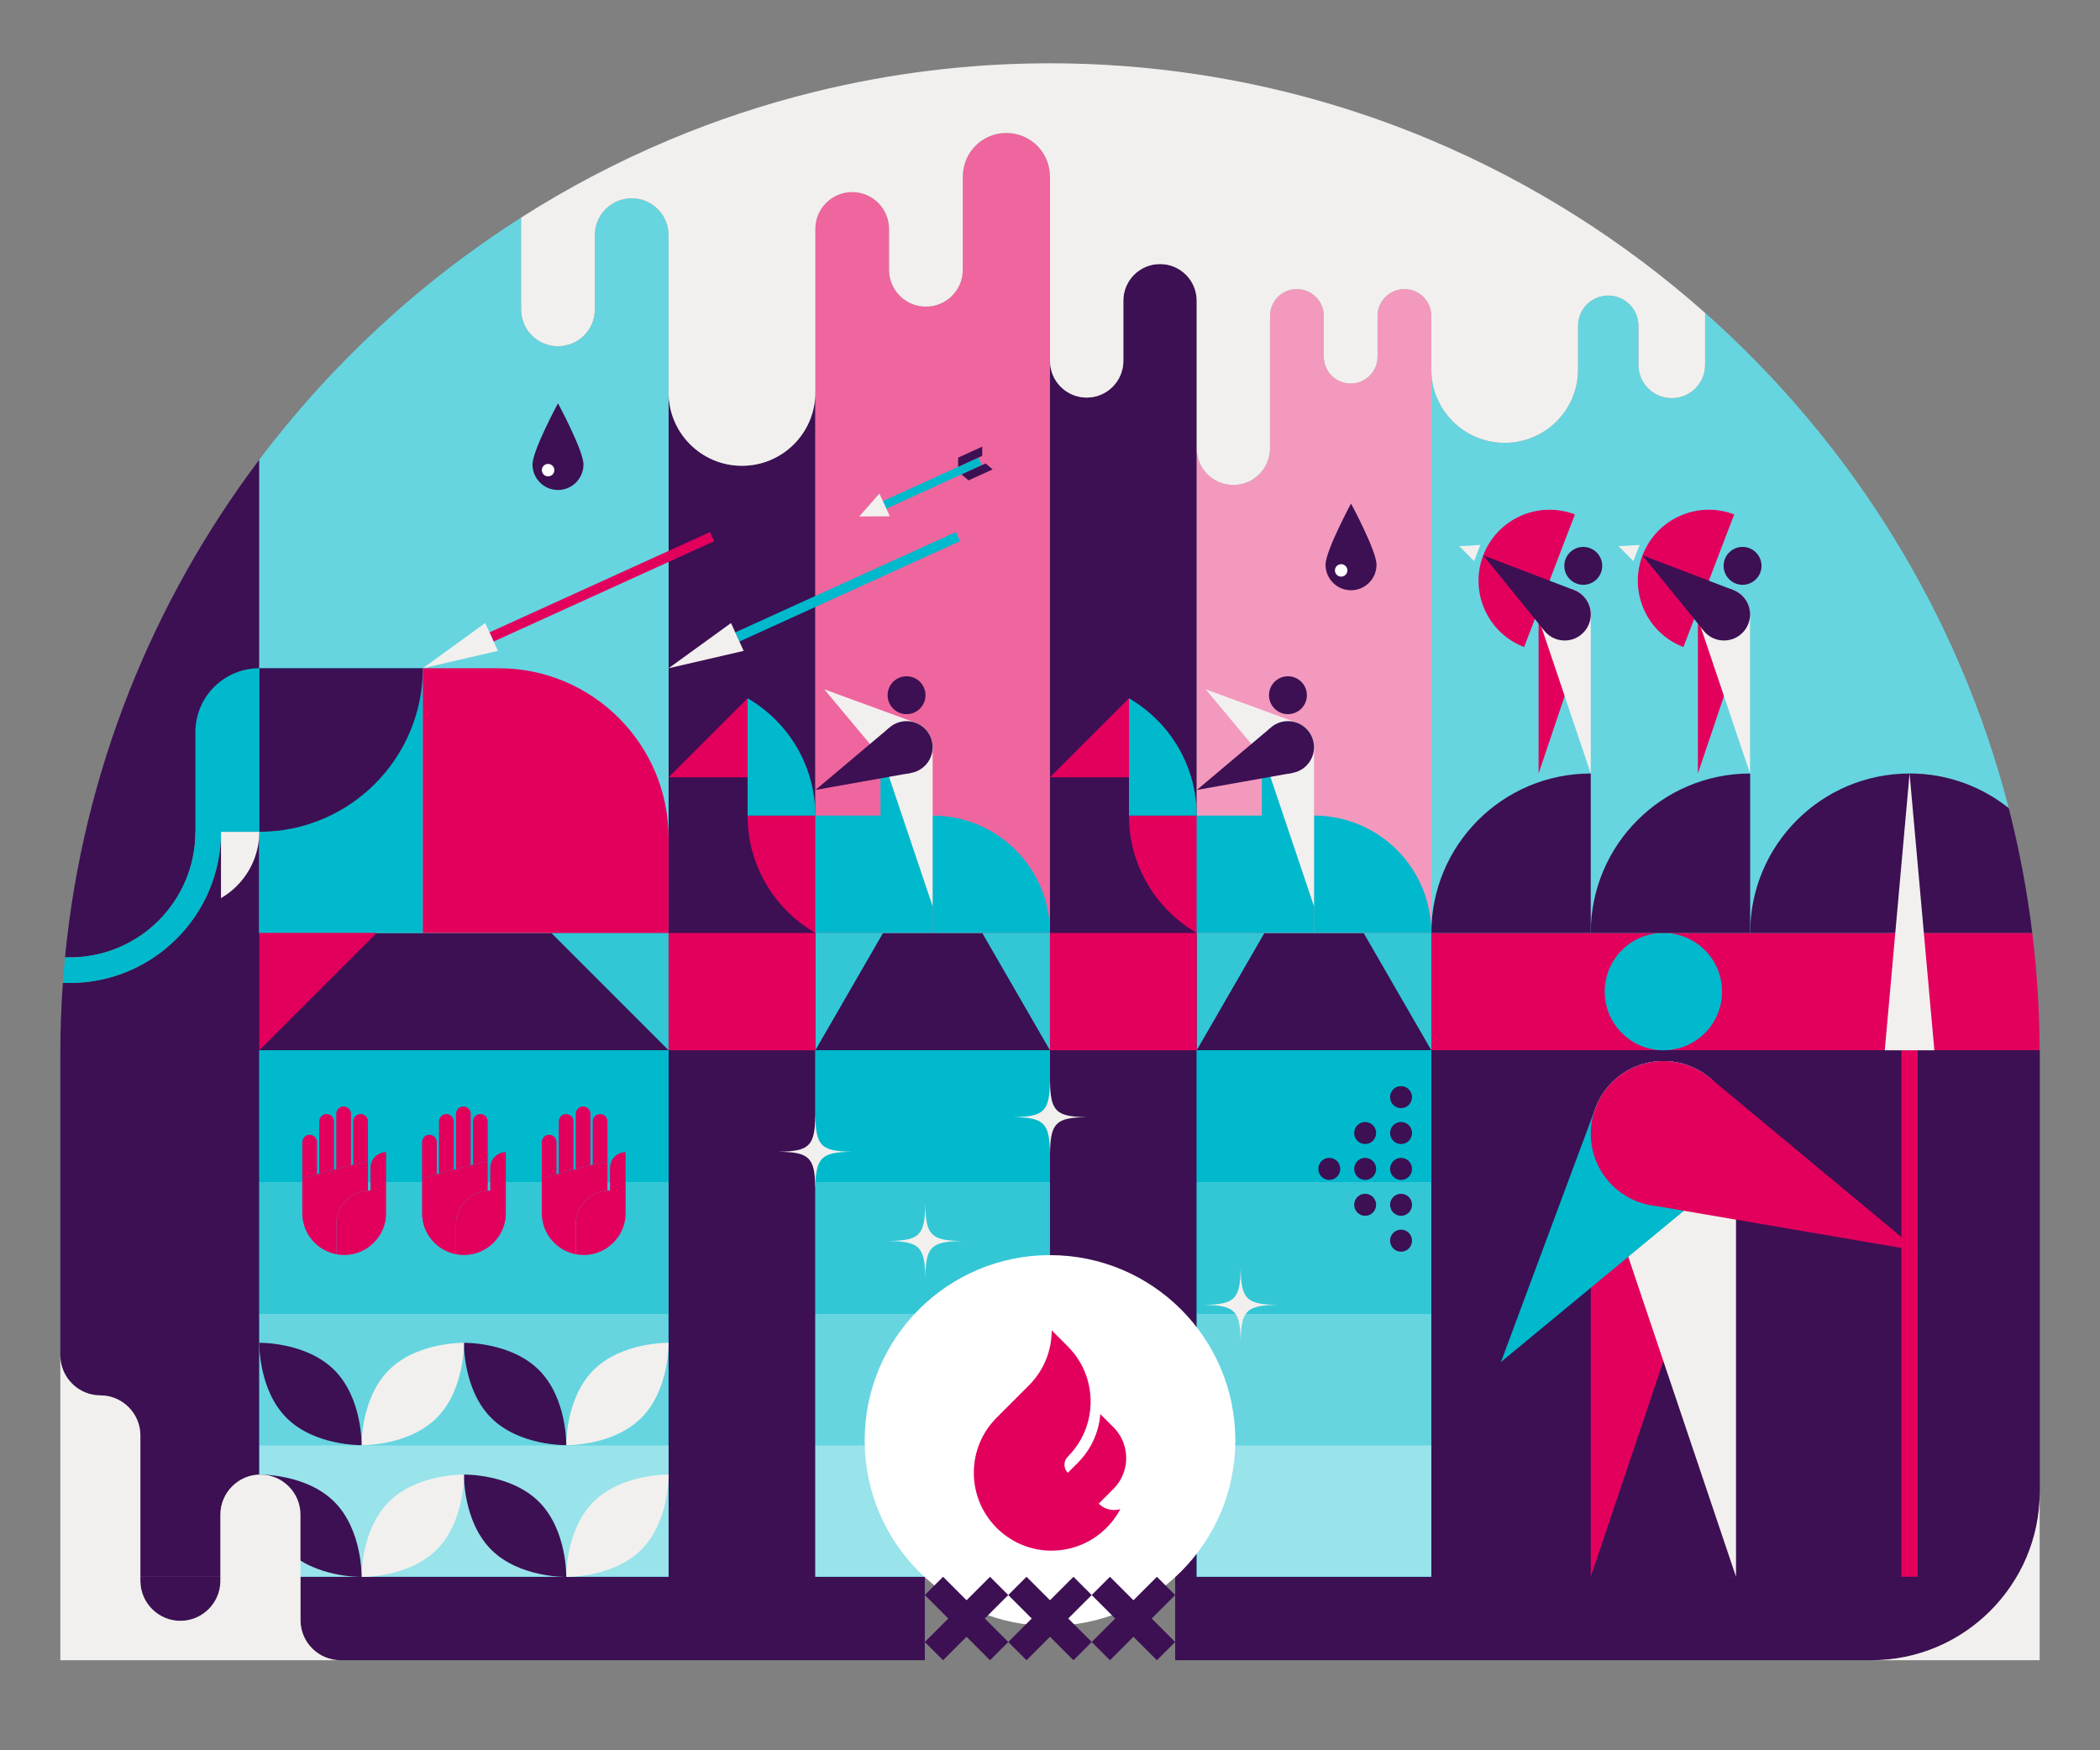 <?xml version="1.0" encoding="UTF-8"?>
<svg id="a" data-name="main" xmlns="http://www.w3.org/2000/svg" width="600" height="500" viewBox="0 0 600 500">
  <rect x="0" y="0" width="600" height="500" fill="#808080" stroke="none"/>
  <rect width="600" height="500" fill="none"/>
  <path d="m582.752,300.032h-173.795v-33.521h-67.041V85.905c0-5.791-4.686-10.477-10.477-10.477s-10.477,4.686-10.477,10.477v17.193c0,5.791-4.686,10.477-10.477,10.477s-10.477-4.686-10.477-10.477v-52.664h-.016v216.077h-67.041V112.096c0,11.587-9.376,20.963-20.962,20.963s-20.963-9.376-20.963-20.963v154.415h-116.943v-135.197c-30.468,40.441-50.364,89.233-55.509,142.176h1.378c19.814,0,35.877-16.062,35.877-35.877h7.31c0,23.814-19.373,43.187-43.187,43.187h-1.991c-.47,6.624-.723,13.306-.723,20.044v86.621h.007c.153,6.16,5.228,11.155,11.423,11.155,6.29,0,11.437,5.147,11.437,11.437v40.38h22.874v-17.76c0-6.29,5.147-11.437,11.437-11.437s11.437,5.147,11.437,11.437v17.76h490.336c4.17-7.104,6.575-15.353,6.575-24.142h.002v-125.45c0-.272-.01-.541-.011-.812Z" fill="#3c1053"/>
  <path d="m191.025,266.512V67.178c0-5.823-4.712-10.534-10.534-10.534s-10.534,4.712-10.534,10.534v21.195c0,5.823-4.711,10.534-10.534,10.534s-10.534-4.712-10.534-10.534v-26.216c-28.885,18.394-54.25,41.873-74.806,69.158v135.197h116.943Z" fill="#66d5e0"/>
  <rect x="74.082" y="190.896" width="46.717" height="75.615" fill="#00b9cc"/>
  <path d="m287.539,37.983c-6.883,0-12.452,5.569-12.452,12.452v26.623c0,5.823-4.712,10.534-10.534,10.534s-10.534-4.712-10.534-10.534v-11.648c0-5.823-4.712-10.534-10.534-10.534s-10.534,4.712-10.534,10.534v201.101h67.041V50.435c0-6.883-5.57-12.452-12.452-12.452Z" fill="#ee669d"/>
  <path d="m401.276,82.58c-4.246,0-7.681,3.436-7.681,7.681v11.617c0,4.246-3.436,7.681-7.681,7.681s-7.681-3.436-7.681-7.681v-11.617c-0-4.246-3.435-7.681-7.681-7.681s-7.681,3.436-7.681,7.681v37.798c0,5.791-4.686,10.477-10.477,10.477s-10.477-4.686-10.477-10.477v138.452h67.041V90.261c0-4.246-3.436-7.681-7.681-7.681Z" fill="#f399be"/>
  <path d="m545.59,220.967c10.713,0,20.555,3.709,28.333,9.899-14.265-55.477-45.044-104.513-86.74-141.486v14.838c0,5.261-4.258,9.519-9.519,9.519s-9.519-4.257-9.519-9.519v-11.161c0-4.771-3.861-8.632-8.632-8.632s-8.632,3.861-8.632,8.632v12.481c0,11.587-9.376,20.963-20.962,20.963s-20.962-9.376-20.962-20.963v160.974h136.632v-45.544Z" fill="#66d5e0"/>
  <path d="m545.59,266.512h0s-136.632,0-136.632,0v33.521h173.795c-.032-11.34-.757-22.523-2.104-33.521h-35.059Z" fill="#e2005c"/>
  <rect x="74.082" y="300.032" width="116.943" height="150.404" fill="#00b9cc"/>
  <rect x="191.025" y="300.032" width="41.925" height="150.404" fill="#3c1053"/>
  <rect x="232.95" y="300.032" width="67.041" height="150.404" fill="#00b9cc"/>
  <rect x="299.991" y="300.032" width="41.925" height="150.404" fill="#3c1053"/>
  <rect x="341.916" y="300.032" width="67.041" height="150.404" fill="#00b9cc"/>
  <path d="m408.957,300.032v150.404h167.229c4.17-7.104,6.575-15.353,6.575-24.142h.002v-126.263h-173.806Z" fill="#3c1053"/>
  <circle cx="475.253" cy="283.272" r="16.76" fill="#00b9cc"/>
  <path d="m496.005,323.867h0c0-8.954-5.671-16.584-13.617-19.493-.318-.116-.639-.225-.964-.326-1.949-.606-4.022-.933-6.171-.933h0c-11.461,0-20.752,9.291-20.752,20.752h0l0,126.569,40.16-119.22c.178-.471.34-.951.484-1.438l.029-.087.005-.033c.534-1.839.825-3.781.825-5.792h0Z" fill="#e2005c"/>
  <path d="m454.501,323.867h0c0-8.954,5.671-16.584,13.617-19.493.318-.116.639-.225.964-.326,1.949-.606,4.022-.933,6.171-.933h0c11.461,0,20.752,9.291,20.752,20.752h0l-0,126.569-40.16-119.22c-.178-.471-.34-.951-.484-1.438l-.029-.087-.005-.033c-.534-1.839-.825-3.781-.825-5.792h0Z" fill="#f2f0ee"/>
  <g>
    <circle cx="475.253" cy="323.867" r="20.752" fill="#00b9cc"/>
    <polygon points="428.839 389.087 487.553 340.562 455.804 316.629 428.839 389.087" fill="#00b9cc"/>
  </g>
  <g>
    <circle cx="475.26" cy="323.869" r="20.752" fill="#e2005c"/>
    <polygon points="547.99 357.31 472.908 344.472 488.521 307.906 547.99 357.31" fill="#e2005c"/>
  </g>
  <rect x="543.264" y="300.032" width="4.652" height="150.593" fill="#e2005c"/>
  <path d="m454.501,220.967c-25.154,0-45.544,20.391-45.544,45.544h45.544v-45.544Z" fill="#3c1053"/>
  <path d="m500.046,220.967c-25.154,0-45.544,20.391-45.544,45.544h45.544v-45.544Z" fill="#3c1053"/>
  <path d="m545.59,220.967c-25.154,0-45.544,20.391-45.544,45.544h45.544v-45.544Z" fill="#3c1053"/>
  <path d="m120.799,190.896c0,25.802-20.916,46.717-46.717,46.717v-46.717s46.717,0,46.717,0Z" fill="#3c1053"/>
  <path d="m63.138,237.613h10.944c0,8.101-4.404,15.168-10.944,18.953v-18.953Z" fill="#f2f0ee"/>
  <path d="m74.082,190.896h0v46.717h-18.254v-28.463c0-10.075,8.179-18.254,18.254-18.254Z" fill="#00b9cc"/>
  <polygon points="157.504 266.512 191.025 300.032 191.025 266.512 157.504 266.512" fill="#33c7d6"/>
  <polygon points="107.602 266.512 74.082 300.032 74.082 266.512 107.602 266.512" fill="#e2005c"/>
  <g>
    <path d="m232.95,232.991h-19.356c0,14.327,7.788,26.826,19.356,33.521v-33.521Z" fill="#e2005c"/>
    <path d="m213.594,232.996h19.356c0-14.327-7.788-26.826-19.356-33.521v33.521Z" fill="#00b9cc"/>
    <path d="m299.991,266.512c0-18.513-15.008-33.521-33.521-33.521v33.521s33.521,0,33.521,0Z" fill="#00b9cc"/>
    <rect x="232.95" y="232.991" width="33.521" height="33.521" fill="#00b9cc"/>
    <polygon points="213.594 199.475 191.025 222.044 213.594 222.044 213.594 199.475" fill="#e2005c"/>
    <polygon points="280.635 266.512 299.991 300.032 299.991 266.512 280.635 266.512" fill="#33c7d6"/>
    <polygon points="252.306 266.512 232.95 300.032 232.95 266.512 252.306 266.512" fill="#33c7d6"/>
  </g>
  <g>
    <path d="m266.468,213.457h0c0-3.215-2.036-5.955-4.889-6.999-.114-.042-.23-.081-.346-.117-.7-.218-1.444-.335-2.216-.335h0c-4.115,0-7.452,3.336-7.452,7.452h0v45.447s14.421-42.809,14.421-42.809c.064-.169.122-.342.174-.516l.011-.031.002-.012c.192-.66.296-1.358.296-2.08h0Z" fill="#00b9cc"/>
    <path d="m251.565,213.457h0c0-3.215,2.036-5.955,4.889-6.999.114-.042.23-.081.346-.117.7-.218,1.444-.335,2.216-.335h0c4.115,0,7.452,3.336,7.452,7.452h0v45.447s-14.421-42.809-14.421-42.809c-.064-.169-.122-.342-.174-.516l-.011-.031-.002-.012c-.192-.66-.296-1.358-.296-2.08h0Z" fill="#f2f0ee"/>
    <circle cx="259.017" cy="198.601" r="5.412" fill="#3c1053"/>
    <g>
      <circle cx="259.017" cy="213.457" r="7.452" fill="#f2f0ee"/>
      <polygon points="235.507 196.92 253.046 217.906 261.577 206.459 235.507 196.92" fill="#f2f0ee"/>
    </g>
    <g>
      <circle cx="259.017" cy="213.457" r="7.452" fill="#3c1053"/>
      <polygon points="232.994 225.663 253.909 208.039 260.324 220.793 232.994 225.663" fill="#3c1053"/>
    </g>
  </g>
  <g>
    <path d="m341.916,232.991h-19.356c0,14.327,7.788,26.826,19.356,33.521v-33.521Z" fill="#e2005c"/>
    <path d="m322.56,232.996h19.356c0-14.327-7.788-26.826-19.356-33.521v33.521Z" fill="#00b9cc"/>
    <path d="m408.957,266.512c0-18.513-15.008-33.521-33.521-33.521v33.521s33.521,0,33.521,0Z" fill="#00b9cc"/>
    <rect x="341.916" y="232.991" width="33.521" height="33.521" fill="#00b9cc"/>
    <polygon points="322.56 199.475 299.991 222.044 322.56 222.044 322.56 199.475" fill="#e2005c"/>
    <polygon points="389.601 266.512 408.957 300.032 408.957 266.512 389.601 266.512" fill="#33c7d6"/>
    <polygon points="361.272 266.512 341.916 300.032 341.916 266.512 361.272 266.512" fill="#33c7d6"/>
  </g>
  <g>
    <path d="m375.435,213.457h0c0-3.215-2.036-5.955-4.889-6.999-.114-.042-.23-.081-.346-.117-.7-.218-1.444-.335-2.216-.335h0c-4.115,0-7.452,3.336-7.452,7.452h0v45.447s14.421-42.809,14.421-42.809c.064-.169.122-.342.174-.516l.011-.031.002-.012c.192-.66.296-1.358.296-2.08h0Z" fill="#00b9cc"/>
    <path d="m360.532,213.457h0c0-3.215,2.036-5.955,4.889-6.999.114-.042.23-.081.346-.117.7-.218,1.444-.335,2.216-.335h0c4.115,0,7.452,3.336,7.452,7.452h0v45.447s-14.421-42.809-14.421-42.809c-.064-.169-.122-.342-.174-.516l-.011-.031-.002-.012c-.192-.66-.296-1.358-.296-2.08h0Z" fill="#f2f0ee"/>
    <circle cx="367.983" cy="198.601" r="5.412" fill="#3c1053"/>
    <g>
      <circle cx="367.983" cy="213.457" r="7.452" fill="#f2f0ee"/>
      <polygon points="344.473 196.92 362.013 217.906 370.544 206.459 344.473 196.92" fill="#f2f0ee"/>
    </g>
    <g>
      <circle cx="367.983" cy="213.457" r="7.452" fill="#3c1053"/>
      <polygon points="341.96 225.663 362.875 208.039 369.29 220.793 341.96 225.663" fill="#3c1053"/>
    </g>
  </g>
  <path d="m454.502,175.52h0c0-3.215-2.036-5.955-4.889-6.999-.114-.042-.23-.081-.346-.117-.7-.218-1.444-.335-2.216-.335h0c-4.115,0-7.452,3.336-7.452,7.452h0v45.447s14.421-42.809,14.421-42.809c.064-.169.122-.342.174-.516l.011-.031.002-.012c.192-.66.296-1.358.296-2.08h0Z" fill="#e2005c"/>
  <path d="m439.599,175.52h0c0-3.215,2.036-5.955,4.889-6.999.114-.042.23-.081.346-.117.7-.218,1.444-.335,2.216-.335h0c4.115,0,7.452,3.336,7.452,7.452h0v45.447s-14.421-42.809-14.421-42.809c-.064-.169-.122-.342-.174-.516l-.011-.031-.002-.012c-.192-.66-.296-1.358-.296-2.08h0Z" fill="#f2f0ee"/>
  <circle cx="452.362" cy="161.647" r="5.412" fill="#3c1053"/>
  <g>
    <rect x="170.521" y="133.009" width="2.868" height="69.233" transform="translate(90.573 393.555) rotate(-114.46)" fill="#e2005c"/>
    <polygon points="120.799 190.896 142.254 185.935 138.636 177.983 120.799 190.896" fill="#f2f0ee"/>
  </g>
  <g>
    <rect x="240.746" y="133.009" width="2.868" height="69.233" transform="translate(189.876 457.478) rotate(-114.46)" fill="#00b9cc"/>
    <polygon points="191.025 190.896 212.479 185.935 208.862 177.983 191.025 190.896" fill="#f2f0ee"/>
  </g>
  <rect x="299.991" y="266.512" width="41.925" height="33.521" fill="#e2005c"/>
  <rect x="191.025" y="266.512" width="41.925" height="33.521" fill="#e2005c"/>
  <path d="m120.799,190.896h21.72c26.771,0,48.506,21.735,48.506,48.506v27.11h-70.225v-75.615h0Z" fill="#e2005c"/>
  <path d="m423.78,158.647c-4.005,10.46,1.227,22.187,11.687,26.192l14.505-37.879c-10.46-4.005-22.186,1.227-26.192,11.687Z" fill="#e2005c"/>
  <g>
    <rect x="265.203" y="123.02" width="2.381" height="29.989" transform="translate(281.462 -161.63) rotate(65.491)" fill="#00b9cc"/>
    <polygon points="280.644 127.593 280.618 130.221 273.738 133.358 273.765 130.729 280.644 127.593" fill="#3c1053"/>
    <polygon points="283.607 134.092 281.606 132.388 274.726 135.524 276.728 137.228 283.607 134.092" fill="#3c1053"/>
    <polygon points="245.497 147.542 254.232 147.485 251.269 140.985 245.497 147.542" fill="#f2f0ee"/>
  </g>
  <polygon points="416.919 156.02 421.171 160.284 422.931 155.686 416.919 156.02" fill="#f2f0ee"/>
  <path d="m500.014,175.52h0c0-3.215-2.036-5.955-4.889-6.999-.114-.042-.23-.081-.346-.117-.7-.218-1.444-.335-2.216-.335h0c-4.115,0-7.452,3.336-7.452,7.452h0v45.447s14.421-42.809,14.421-42.809c.064-.169.122-.342.174-.516l.011-.031.002-.012c.192-.66.296-1.358.296-2.08h0Z" fill="#e2005c"/>
  <path d="m485.111,175.52h0c0-3.215,2.036-5.955,4.889-6.999.114-.042.23-.081.346-.117.7-.218,1.444-.335,2.216-.335h0c4.115,0,7.452,3.336,7.452,7.452h0v45.447s-14.421-42.809-14.421-42.809c-.064-.169-.122-.342-.174-.516l-.011-.031-.002-.012c-.192-.66-.296-1.358-.296-2.08h0Z" fill="#f2f0ee"/>
  <circle cx="497.875" cy="161.647" r="5.412" fill="#3c1053"/>
  <path d="m469.293,158.647c-4.005,10.46,1.227,22.187,11.687,26.192l14.505-37.879c-10.46-4.005-22.186,1.227-26.192,11.687Z" fill="#e2005c"/>
  <polygon points="462.432 156.02 466.683 160.284 468.444 155.686 462.432 156.02" fill="#f2f0ee"/>
  <path d="m85.851,432.676c0-6.29-5.146-11.437-11.437-11.437s-11.437,5.147-11.437,11.437v17.76h22.874v-17.76Z" fill="none"/>
  <path d="m85.851,450.436v12.405c0,6.29,5.147,11.437,11.437,11.437h166.946v-23.842H85.851Z" fill="#3c1053"/>
  <path d="m51.54,463.033c6.29,0,11.437-5.147,11.437-11.437v-1.16h-22.874v1.16c0,6.29,5.147,11.437,11.437,11.437Z" fill="#3c1053"/>
  <path d="m335.76,474.278h199.027v-.009c17.597,0,33.05-9.609,41.4-23.833h-240.427v23.842Z" fill="#3c1053"/>
  <path d="m545.59,266.512h35.059c-1.486-12.129-3.739-24.029-6.725-35.645-7.778-6.191-17.62-9.899-28.333-9.899v45.544Z" fill="#3c1053"/>
  <path d="m63.138,237.613h-7.31c0,19.814-16.063,35.877-35.877,35.877h-1.378c-.236,2.428-.44,4.865-.613,7.31h1.991c23.814-0,43.187-19.373,43.187-43.187Z" fill="#00b9cc"/>
  <path d="m408.957,40.05c-21.181-8.919-43.654-15.322-67.041-18.836-13.685-2.056-27.68-3.133-41.916-3.133h-.001c-.003,0-.006 0-.009 0-23.08.001-45.53,2.825-67.041,8.107-14.432,3.544-28.442,8.192-41.925,13.87-14.712,6.196-28.798,13.605-42.136,22.099v26.216c0,5.823,4.711,10.534,10.534,10.534s10.534-4.712,10.534-10.534v-21.195c0-5.823,4.712-10.534,10.534-10.534s10.534,4.712,10.534,10.534v44.918c0,11.587,9.376,20.963,20.963,20.963s20.962-9.376,20.962-20.963v-46.686c0-5.823,4.712-10.534,10.534-10.534s10.534,4.712,10.534,10.534v11.648c0,5.823,4.712,10.534,10.534,10.534s10.534-4.712,10.534-10.534v-26.623c0-6.883,5.569-12.452,12.452-12.452s12.452,5.569,12.452,12.452h.016v52.664c0,5.791,4.686,10.477,10.477,10.477s10.477-4.686,10.477-10.477v-17.193c0-5.791,4.686-10.477,10.477-10.477s10.477,4.686,10.477,10.477v42.154c0,5.791,4.686,10.477,10.477,10.477s10.477-4.686,10.477-10.477v-37.798c0-4.246,3.436-7.681,7.681-7.681s7.681,3.436,7.681,7.681v11.617c0,4.246,3.436,7.681,7.681,7.681s7.681-3.436,7.681-7.681v-11.617c0-4.246,3.435-7.681,7.681-7.681s7.681,3.436,7.681,7.681v15.277c0,11.587,9.376,20.963,20.962,20.963s20.962-9.376,20.962-20.963v-12.481c0-4.771,3.861-8.632,8.632-8.632s8.632,3.861,8.632,8.632v11.161c0,5.261,4.257,9.519,9.519,9.519s9.519-4.257,9.519-9.519v-14.838c-23.059-20.448-49.445-37.212-78.226-49.331Z" fill="#f2f0ee"/>
  <path d="m582.763,426.295h-.002c0,26.386-21.589,47.975-47.975,47.975v.009h47.977v-47.983Z" fill="#f2f0ee"/>
  <polygon points="545.59 220.967 538.505 300.032 552.675 300.032 545.59 220.967" fill="#f2f0ee"/>
  <g>
    <circle cx="447.05" cy="175.52" r="7.452" fill="#3c1053"/>
    <polygon points="423.78 158.647 441.016 179.883 449.711 168.56 423.78 158.647" fill="#3c1053"/>
  </g>
  <g>
    <circle cx="492.563" cy="175.52" r="7.452" fill="#3c1053"/>
    <polygon points="469.293 158.647 486.529 179.883 495.224 168.56 469.293 158.647" fill="#3c1053"/>
  </g>
  <g>
    <path d="m166.703,132.693c0,4.021-3.26,7.281-7.281,7.281s-7.281-3.26-7.281-7.281,7.281-17.481,7.281-17.481c0,0,7.281,13.46,7.281,17.481Z" fill="#3c1053"/>
    <circle cx="156.601" cy="134.306" r="1.781" fill="#fff"/>
  </g>
  <g>
    <path d="m393.289,161.333c0,4.021-3.26,7.281-7.281,7.281s-7.281-3.26-7.281-7.281,7.281-17.481,7.281-17.481c0,0,7.281,13.46,7.281,17.481Z" fill="#3c1053"/>
    <circle cx="383.188" cy="162.946" r="1.781" fill="#fff"/>
  </g>
  <g>
    <rect x="341.916" y="412.835" width="67.041" height="37.601" fill="#99e3eb"/>
    <rect x="341.916" y="375.234" width="67.017" height="37.601" fill="#66d5e0"/>
    <rect x="341.916" y="337.633" width="67.041" height="37.601" fill="#33c7d6"/>
    <rect x="341.916" y="300.032" width="67.041" height="37.601" fill="#00b9cc"/>
  </g>
  <path d="m364.756,372.767c-8.579.121-10.152,1.694-10.273,10.273-.003,0-.006 0-.009 0-.003,0-.006-0-.009-0-.121-8.579-1.694-10.152-10.273-10.273,0-.003-0-.006-0-.009s0-.006 0-.009c8.579-.121,10.152-1.694,10.273-10.273.003,0,.006-0.0.009-0.0.003,0,.006 0.0.009 0.0.121,8.579,1.694,10.152,10.273,10.273,0,.003 0.0.006 0.0.009s-0.0.006-0.0.009Z" fill="#f2f0ee"/>
  <g>
    <ellipse cx="400.3" cy="354.422" rx="3.134" ry="3.149" fill="#3c1053"/>
    <ellipse cx="400.3" cy="344.17" rx="3.134" ry="3.149" fill="#3c1053"/>
    <ellipse cx="400.3" cy="333.918" rx="3.134" ry="3.149" fill="#3c1053"/>
    <ellipse cx="400.3" cy="323.666" rx="3.134" ry="3.149" fill="#3c1053"/>
    <ellipse cx="400.3" cy="313.414" rx="3.134" ry="3.149" fill="#3c1053"/>
    <ellipse cx="390.048" cy="344.17" rx="3.134" ry="3.149" fill="#3c1053"/>
    <ellipse cx="390.048" cy="333.918" rx="3.134" ry="3.149" fill="#3c1053"/>
    <ellipse cx="390.048" cy="323.666" rx="3.134" ry="3.149" fill="#3c1053"/>
    <ellipse cx="379.796" cy="333.918" rx="3.134" ry="3.149" fill="#3c1053"/>
  </g>
  <g>
    <rect x="232.95" y="412.835" width="67.041" height="37.601" fill="#99e3eb"/>
    <rect x="232.95" y="375.234" width="67.017" height="37.601" fill="#66d5e0"/>
    <rect x="232.95" y="337.633" width="67.041" height="37.601" fill="#33c7d6"/>
    <rect x="232.95" y="300.032" width="67.041" height="37.601" fill="#00b9cc"/>
  </g>
  <path d="m243.232,329.015c0-.003-0-.006-0-.009-8.579-.121-10.152-1.694-10.273-10.273-.003,0-.006-0-.009-0-.003,0-.006 0-.009 0-.121,8.579-1.694,10.152-10.273,10.273,0,.003-0.0.006-0.0.009s0.0.006 0.0.009c8.579.121,10.152,1.694,10.273,10.273.003,0,.006 0.0.009 0.0.003,0,.006-0.0.009-0.0.121-8.579,1.694-10.152,10.273-10.273,0-.003 0-.006 0-.009Z" fill="#f2f0ee"/>
  <path d="m310.282,319.139c-8.579.121-10.152,1.694-10.273,10.273-.003,0-.006 0-.009 0-.003,0-.006-0-.009-0-.121-8.579-1.694-10.152-10.273-10.273,0-.003-0-.006-0-.009s0-.006 0-.009c8.579-.121,10.152-1.694,10.273-10.273.003,0,.006-0.0.009-0.0.003,0,.006 0.0.009 0.0.121,8.579,1.694,10.152,10.273,10.273,0,.003 0.0.006 0.0.009s-0.0.006-0.0.009Z" fill="#f2f0ee"/>
  <path d="m274.656,354.52c0-.003-0-.006-0-.009-8.579-.121-10.152-1.694-10.273-10.273-.003,0-.006-0-.009-0-.003,0-.006 0-.009 0-.121,8.579-1.694,10.152-10.273,10.273,0,.003-0.0.006-0.0.009s0.0.006 0.0.009c8.579.121,10.152,1.694,10.273,10.273.003,0,.006 0.0.009 0.0.003,0,.006-0.0.009-0.0.121-8.579,1.694-10.152,10.273-10.273,0-.003 0-.006 0-.009Z" fill="#f2f0ee"/>
  <circle cx="300" cy="411.503" r="52.953" fill="#fff"/>
  <path d="m305.094,416.116c5.976-5.976,7.844-14.505,5.603-22.076-1.019-3.442-2.886-6.685-5.603-9.402l-4.608-4.608c0,5.699-2.174,11.397-6.522,15.745l-9.214,9.214h0c-4.027,4.027-6.518,9.591-6.518,15.736v0c0,12.29,9.963,22.254,22.254,22.254l-.08-.002c8.544.001,15.965-4.813,19.695-11.877l-.034.008c-2.109.624-4.485.104-6.15-1.561l4.205-4.205-.005-.005c3.348-3.348,4.394-8.126,3.139-12.367-.571-1.928-1.617-3.745-3.139-5.267l-3.74-3.74.001-.016c-.409,5.083-2.558,10.052-6.447,13.941l-2.837,2.837c-.398-.398-.671-.873-.82-1.377-.328-1.109-.055-2.357.82-3.232Z" fill="#e2005c"/>
  <g>
    <g>
      <rect x="262.983" y="458.671" width="26.344" height="7.373" transform="translate(-246.052 330.692) rotate(-45)" fill="#3c1053"/>
      <rect x="262.983" y="458.671" width="26.344" height="7.373" transform="translate(144.491 984.564) rotate(-135)" fill="#3c1053"/>
    </g>
    <g>
      <rect x="286.825" y="458.671" width="26.344" height="7.373" transform="translate(-239.069 347.551) rotate(-45)" fill="#3c1053"/>
      <rect x="286.825" y="458.671" width="26.344" height="7.373" transform="translate(185.191 1001.423) rotate(-135)" fill="#3c1053"/>
    </g>
    <g>
      <rect x="310.667" y="458.671" width="26.344" height="7.373" transform="translate(-232.086 364.41) rotate(-45)" fill="#3c1053"/>
      <rect x="310.667" y="458.671" width="26.344" height="7.373" transform="translate(225.892 1018.282) rotate(-135)" fill="#3c1053"/>
    </g>
  </g>
  <g>
    <rect x="74.082" y="412.835" width="116.943" height="37.601" fill="#99e3eb"/>
    <rect x="74.082" y="375.234" width="116.901" height="37.601" fill="#66d5e0"/>
    <rect x="74.082" y="337.633" width="116.943" height="37.601" fill="#33c7d6"/>
    <rect x="74.082" y="300.032" width="116.943" height="37.601" fill="#00b9cc"/>
  </g>
  <g>
    <g>
      <path d="m191.023,421.24s.285,13.373-7.788,21.446c-8.072,8.072-21.446,7.788-21.446,7.788,0,0-.285-13.373,7.788-21.446,8.072-8.072,21.446-7.788,21.446-7.788Z" fill="#f2f0ee"/>
      <path d="m191.023,383.601s.285,13.373-7.788,21.446c-8.072,8.072-21.446,7.788-21.446,7.788,0,0-.285-13.373,7.788-21.446,8.072-8.072,21.446-7.788,21.446-7.788Z" fill="#f2f0ee"/>
      <path d="m132.554,421.24s-.285,13.373,7.788,21.446c8.072,8.072,21.446,7.788,21.446,7.788,0,0,.285-13.373-7.788-21.446-8.072-8.072-21.446-7.788-21.446-7.788Z" fill="#3c1053"/>
      <path d="m132.554,383.601s-.285,13.373,7.788,21.446c8.072,8.072,21.446,7.788,21.446,7.788,0,0,.285-13.373-7.788-21.446-8.072-8.072-21.446-7.788-21.446-7.788Z" fill="#3c1053"/>
    </g>
    <g>
      <path d="m132.552,421.24s.285,13.373-7.788,21.446c-8.072,8.072-21.446,7.788-21.446,7.788,0,0-.285-13.373,7.788-21.446,8.072-8.072,21.446-7.788,21.446-7.788Z" fill="#f2f0ee"/>
      <path d="m132.552,383.601s.285,13.373-7.788,21.446c-8.072,8.072-21.446,7.788-21.446,7.788,0,0-.285-13.373,7.788-21.446,8.072-8.072,21.446-7.788,21.446-7.788Z" fill="#f2f0ee"/>
      <path d="m74.083,421.24s-.285,13.373,7.788,21.446c8.072,8.072,21.446,7.788,21.446,7.788,0,0,.285-13.373-7.788-21.446-8.072-8.072-21.446-7.788-21.446-7.788Z" fill="#3c1053"/>
      <path d="m74.083,383.601s-.285,13.373,7.788,21.446c8.072,8.072,21.446,7.788,21.446,7.788,0,0,.285-13.373-7.788-21.446-8.072-8.072-21.446-7.788-21.446-7.788Z" fill="#3c1053"/>
    </g>
  </g>
  <g>
    <g>
      <path d="m173.558,320.344c0-1.16-.941-2.101-2.101-2.101s-2.101.941-2.101,2.101v12.364s4.202-1.108,4.202-1.108v-11.256Z" fill="#e2005c"/>
      <path d="m164.503,318.187v15.801s4.202-1.108,4.202-1.108v-14.693c0-1.147-.92-2.078-2.063-2.099-.052 0-.104.003-.156.004-1.106.061-1.984.974-1.984,2.095Z" fill="#e2005c"/>
      <path d="m161.751,318.243c-1.16,0-2.101.941-2.101,2.101v14.924s4.202-1.108,4.202-1.108v-13.816c0-1.16-.941-2.101-2.101-2.101Z" fill="#e2005c"/>
      <path d="m158.999,335.44v-9.164c0-1.16-.941-2.101-2.101-2.101-.903,0-1.671.571-1.968,1.37-.085.228-.133.473-.133.731v1.041s0,9.231,0,9.231l4.202-1.108Z" fill="#e2005c"/>
      <path d="m173.558,356.407c.248-.171.489-.351.723-.54,2.715-2.19,4.46-5.539,4.46-9.277v-6.474s0-10.985,0-10.985c-2.463,0-4.46,1.997-4.46,4.46v6.525h-.245c-.16,0-.319.004-.478.012-5.043.249-9.055,4.416-9.055,9.52v8.652c.719.137,1.459.211,2.216.211h.1c2.496,0,4.819-.779,6.739-2.104Z" fill="#e2005c"/>
      <path d="m164.503,349.648c0-5.104,4.012-9.271,9.055-9.52v-8.527s-18.761,4.948-18.761,4.948v10.042c0,5.8,4.199,10.664,9.706,11.71v-8.652Z" fill="#e2005c"/>
    </g>
    <g>
      <path d="m139.342,320.344c0-1.16-.941-2.101-2.101-2.101s-2.101.941-2.101,2.101v12.364s4.202-1.108,4.202-1.108v-11.256Z" fill="#e2005c"/>
      <path d="m130.287,318.187v15.801s4.202-1.108,4.202-1.108v-14.693c0-1.147-.92-2.078-2.063-2.099-.052 0-.104.003-.156.004-1.106.061-1.984.974-1.984,2.095Z" fill="#e2005c"/>
      <path d="m127.535,318.243c-1.16,0-2.101.941-2.101,2.101v14.924s4.202-1.108,4.202-1.108v-13.816c0-1.16-.941-2.101-2.101-2.101Z" fill="#e2005c"/>
      <path d="m124.784,335.44v-9.164c0-1.16-.941-2.101-2.101-2.101-.903,0-1.671.571-1.968,1.37-.085.228-.133.473-.133.731v1.041s0,9.231,0,9.231l4.202-1.108Z" fill="#e2005c"/>
      <path d="m139.342,356.407c.248-.171.489-.351.723-.54,2.715-2.19,4.46-5.539,4.46-9.277v-6.474s0-10.985,0-10.985c-2.463,0-4.46,1.997-4.46,4.46v6.525h-.245c-.16,0-.319.004-.478.012-5.043.249-9.055,4.416-9.055,9.52v8.652c.719.137,1.459.211,2.216.211h.1c2.496,0,4.819-.779,6.739-2.104Z" fill="#e2005c"/>
      <path d="m130.287,349.648c0-5.104,4.012-9.271,9.055-9.52v-8.527s-18.761,4.948-18.761,4.948v10.042c0,5.8,4.199,10.664,9.706,11.71v-8.652Z" fill="#e2005c"/>
    </g>
    <g>
      <path d="m105.127,320.344c0-1.16-.941-2.101-2.101-2.101s-2.101.941-2.101,2.101v12.364s4.202-1.108,4.202-1.108v-11.256Z" fill="#e2005c"/>
      <path d="m96.072,318.187v15.801s4.202-1.108,4.202-1.108v-14.693c0-1.147-.92-2.078-2.063-2.099-.052 0-.104.003-.156.004-1.106.061-1.984.974-1.984,2.095Z" fill="#e2005c"/>
      <path d="m93.32,318.243c-1.16,0-2.101.941-2.101,2.101v14.924s4.202-1.108,4.202-1.108v-13.816c0-1.16-.941-2.101-2.101-2.101Z" fill="#e2005c"/>
      <path d="m90.568,335.44v-9.164c0-1.16-.941-2.101-2.101-2.101-.903,0-1.671.571-1.968,1.37-.085.228-.133.473-.133.731v1.041s0,9.231,0,9.231l4.202-1.108Z" fill="#e2005c"/>
      <path d="m105.127,356.407c.248-.171.489-.351.723-.54,2.715-2.19,4.46-5.539,4.46-9.277v-6.474s0-10.985,0-10.985c-2.463,0-4.46,1.997-4.46,4.46v6.525h-.245c-.16,0-.319.004-.478.012-5.043.249-9.055,4.416-9.055,9.52v8.652c.719.137,1.459.211,2.216.211h.1c2.496,0,4.819-.779,6.739-2.104Z" fill="#e2005c"/>
      <path d="m96.072,349.648c0-5.104,4.012-9.271,9.055-9.52v-8.527s-18.761,4.948-18.761,4.948v10.042c0,5.8,4.199,10.664,9.706,11.71v-8.652Z" fill="#e2005c"/>
    </g>
  </g>
  <path d="m85.851,462.841v-30.165c0-6.29-5.146-11.437-11.437-11.437s-11.437,5.147-11.437,11.437v18.919c0,6.29-5.147,11.437-11.437,11.437s-11.437-5.147-11.437-11.437v-41.539c0-6.29-5.146-11.437-11.437-11.437-6.195,0-11.27-4.994-11.423-11.155h-.007v86.813h80.052c-6.29,0-11.437-5.147-11.437-11.437Z" fill="#f2f0ee"/>
</svg>